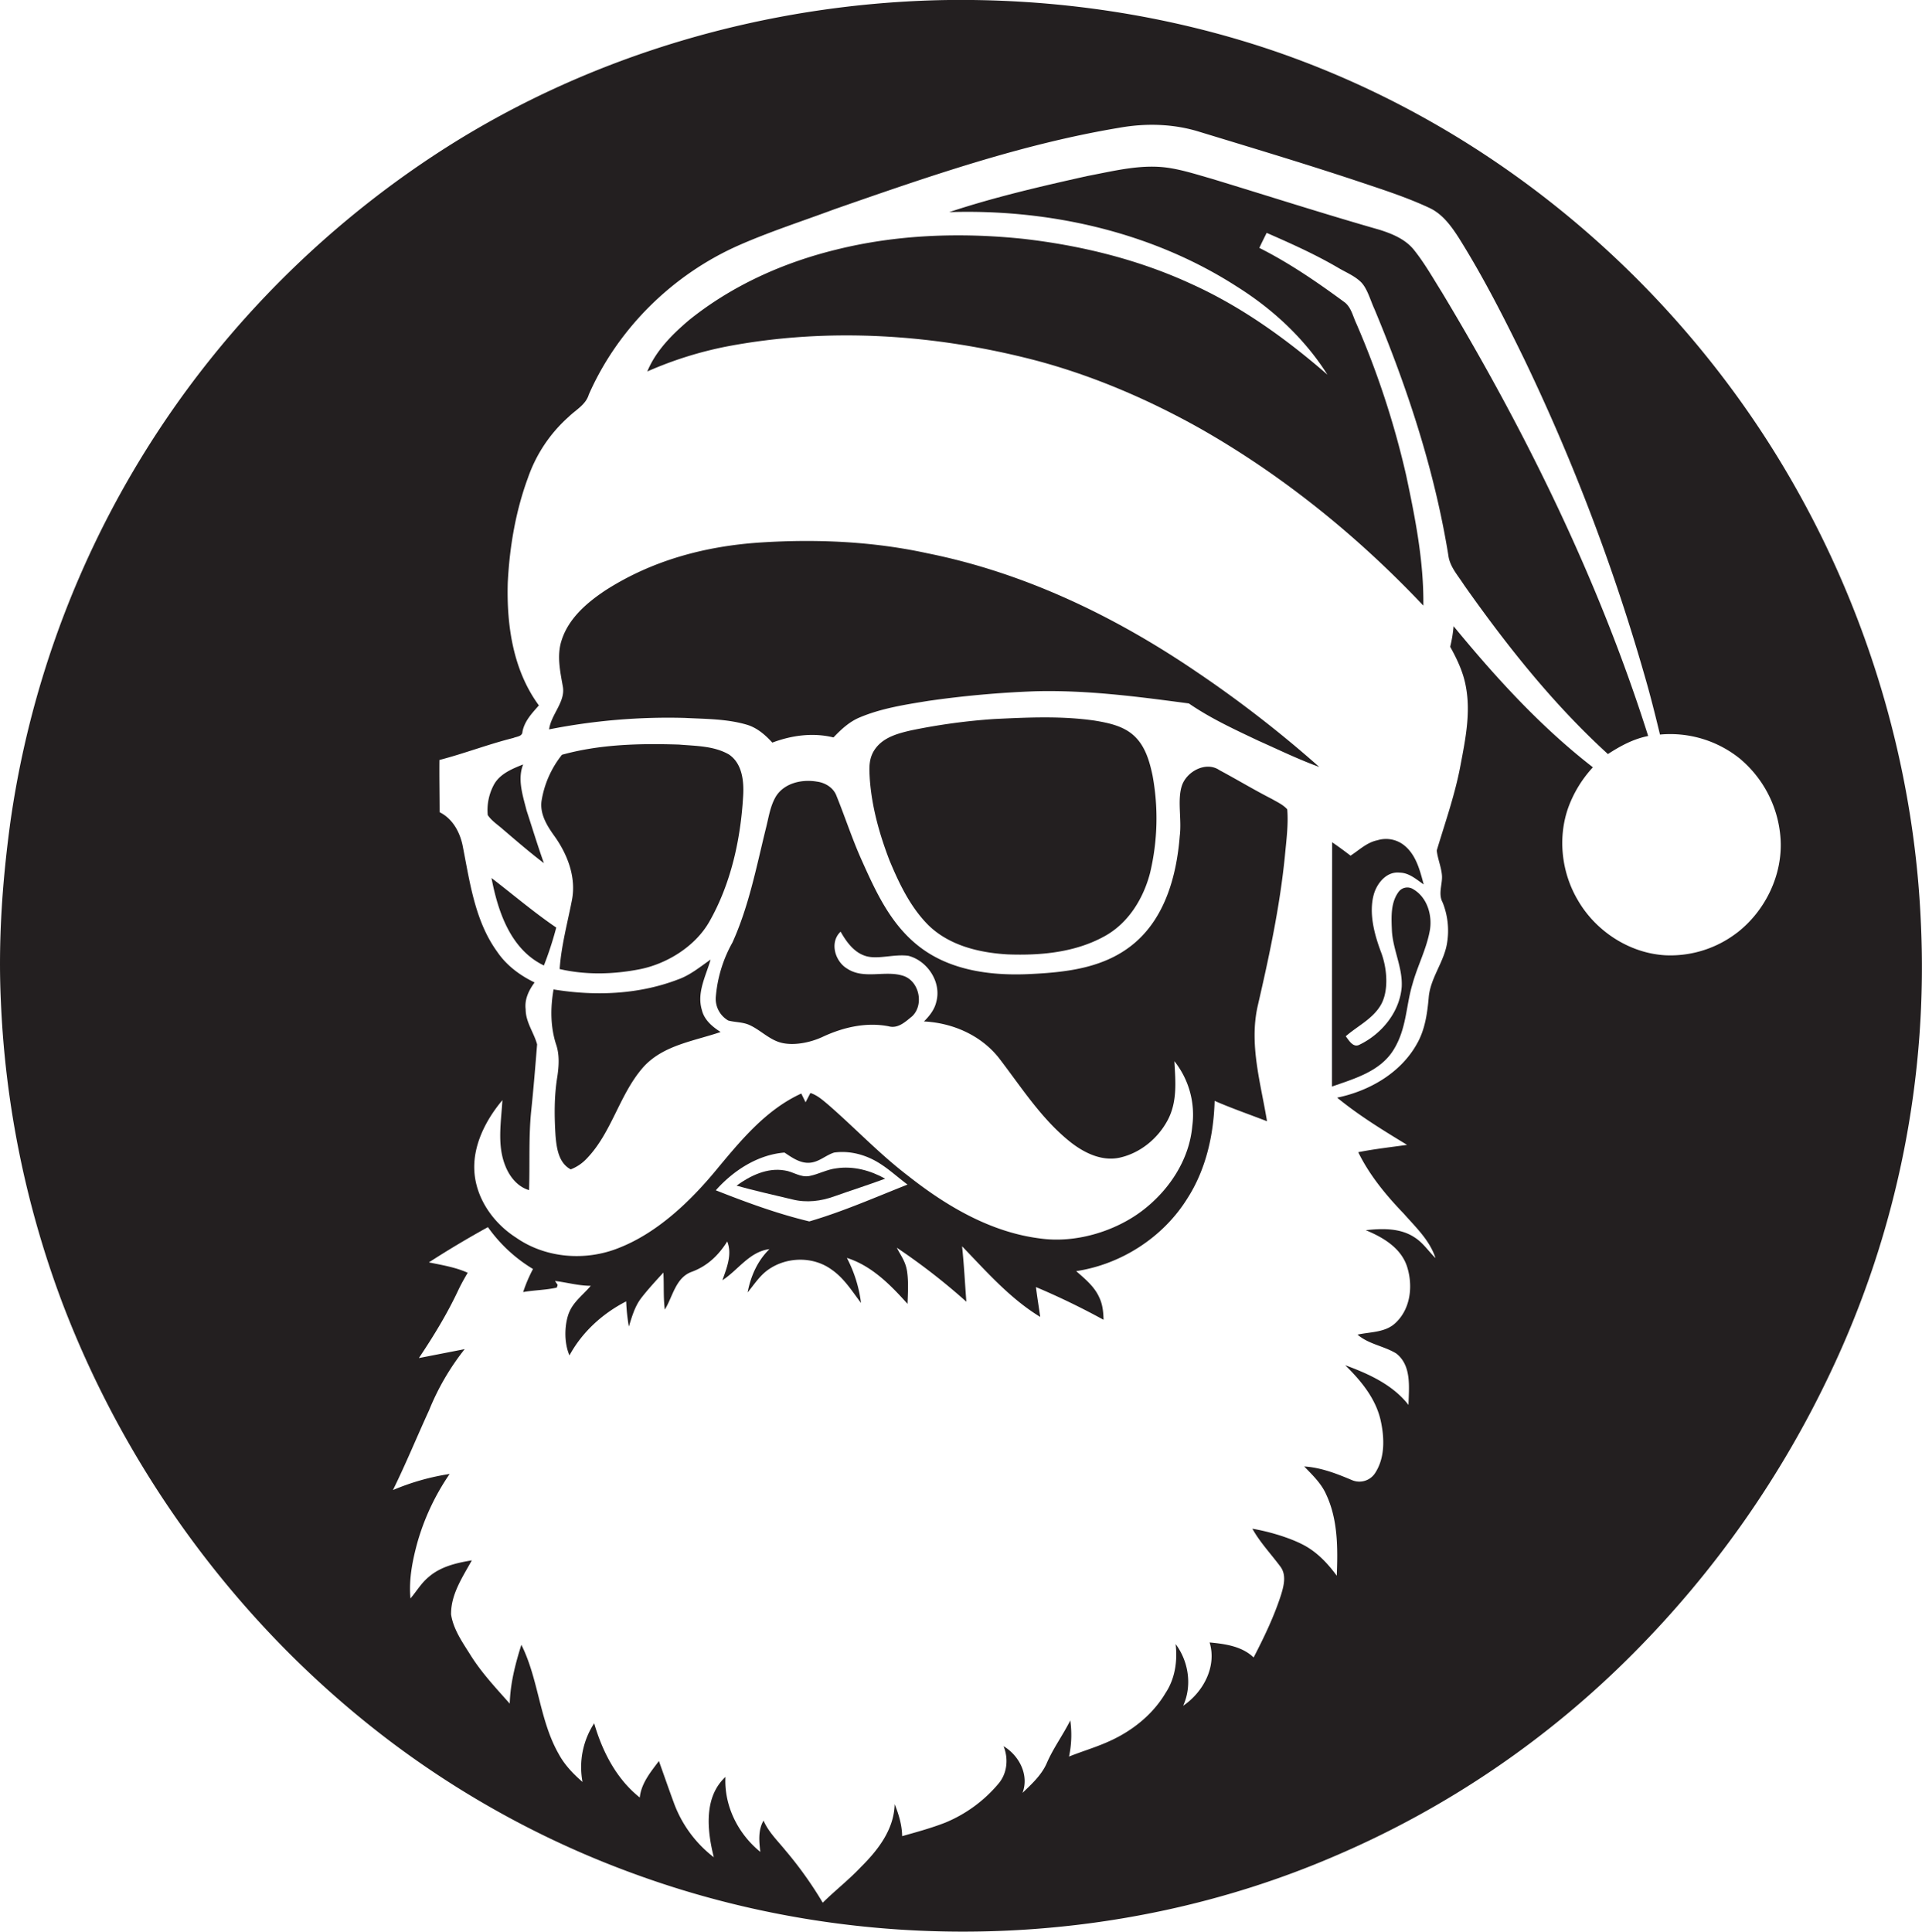 <svg id="Layer_1" data-name="Layer 1" xmlns="http://www.w3.org/2000/svg" viewBox="0 0 1074.6 1080"><title>biseeise_Black_SANTA_flat_black_logo_White_background_93b911d3-37e1-46c8-b1d7-f58f94bd36cd</title><path d="M392.4,564.6c-2.9-9.7,2.3-19,4.9-28.1-5.9,4.1-11.5,8.8-18.4,11.2-22,8.4-46.3,9.3-69.4,5.5-1.8,10.2-1.8,20.8,1.4,30.7,2,5.8,1.6,12.1.7,18.1-1.8,10.9-1.7,22-1,33,0.6,6.9,1.7,15.2,8.5,18.8a24.1,24.1,0,0,0,8.9-6c14.2-14.7,18.3-36.1,31.8-51.3,11.1-12.2,28.2-14.4,43.1-19.5C398.2,574,393.7,570.2,392.4,564.6Z" fill="#231f20"/><path d="M407.5,421.8c-8.4-4.8-18.4-4.7-27.8-5.5-21.9-.7-44.3-0.2-65.5,5.7a55.3,55.3,0,0,0-11.4,25.7c-1.1,7.6,3.3,14.4,7.5,20.2,7.1,10.1,11.9,22.7,9.5,35.2s-6,25.6-6.9,38.7c14.7,3.4,30.1,3,44.8.1s30.8-12.4,38.9-26.6c12.1-21.3,17.5-46,18.9-70.3C416,436.8,415,426.8,407.5,421.8Z" fill="#231f20"/><path d="M304.1,482.6c-3.5-9.8-6.5-19.7-9.7-29.5-2.1-8.3-5.2-17.4-1.9-25.7-6.3,2.5-13.4,5.4-16.6,11.8a29.9,29.9,0,0,0-3.2,16.5c2.2,3.3,5.6,5.4,8.5,8C288.7,470.1,296.2,476.6,304.1,482.6Z" fill="#231f20"/><path d="M274.8,490.9c3.6,18.8,10.7,40,29.3,48.9a191,191,0,0,0,6.9-21.2C298.5,510.1,286.9,500.2,274.8,490.9Z" fill="#231f20"/><path d="M634.3,411.6c-6-5.7-14.4-7.4-22.2-8.7-18.6-2.7-37.4-1.8-56.1-.9a341.2,341.2,0,0,0-46.8,6.4c-6.9,1.6-14.4,3.6-19.1,9.3s-4.1,11.7-3.8,17.7c1.1,15.7,5.4,31,11,45.6,5.4,13,11.7,26.2,21.8,36.3,11.7,11.4,28.5,15.4,44.3,16.3,18.6,0.7,38.1-1.1,54.6-10.4,13-7.3,21.3-20.9,25-35.1a131.8,131.8,0,0,0,1.4-54.5C642.7,425.5,640.3,417.3,634.3,411.6Z" fill="#231f20"/><path d="M518.8,309.4c-30.6-6.7-62.2-8.1-93.4-6.1s-60.9,10.1-86.8,26.7c-10.4,6.9-20.7,15.7-24.6,28-2.8,8.5-.8,17.4.7,25.9s-6.5,15.4-7.7,23.9a342.9,342.9,0,0,1,76-6.4c11.6,0.6,23.4.5,34.6,3.8,5.7,1.7,10.3,5.7,14.2,10,10.9-4.1,22.7-5.7,34.2-2.9,4.3-4.5,8.9-8.8,14.7-11.2,12.1-5.1,25.2-7.1,38.1-9.2a563.8,563.8,0,0,1,59.8-5.4c28.8-.8,57.6,3,86.1,6.8,12.2,8.4,25.7,14.6,39,20.9,11.2,5,22.3,10.4,33.9,14.6a660.9,660.9,0,0,0-68.8-53.3C623.4,344.6,572.9,320.3,518.8,309.4Z" fill="#231f20"/><path d="M790.7,139.9c-4.8-6.1-12.1-9.1-19.3-11.4-31.5-9-62.8-19.1-94.1-28.6-7.4-2.1-14.8-4.5-22.4-5.8-15.7-2.8-31.5,1.4-46.9,4.3-26,5.8-52,11.8-77.3,20.2,56-1.8,113.4,11.1,160.8,41.6,20.1,12.6,37.9,29.1,50.7,49.3-23-20-48-38-75.8-50.6-29.8-13.8-62-21.7-94.6-25.4-34.8-3.6-70.4-2.4-104.4,6.1-29.8,7.3-58.4,20.2-82.3,39.5-9.4,8-18.4,17-23.2,28.6a210.3,210.3,0,0,1,44.5-14c57.3-10.9,116.8-6.8,173,7.9,32.2,8.6,63,21.9,92,38.2,46.2,26.3,87.9,60.2,124.4,98.8,0.3-24.6-4.5-48.8-9.6-72.8a484.5,484.5,0,0,0-27.9-85c-1.9-4-2.8-8.8-6.4-11.7-15.2-11.2-30.9-22-47.8-30.5,1.3-2.8,2.7-5.6,4.1-8.4,13.5,5.9,26.9,11.9,39.6,19.3,4.3,2.6,9.2,4.5,12.9,8s5.4,10.2,7.8,15.4c18.5,44.3,33.6,90.2,41.3,137.7,0.8,6.3,5.4,11.2,8.7,16.4,23.9,33.9,49.8,66.6,80.5,94.6,6.9-4.5,14.3-8.5,22.5-10.1-27.6-87.2-68.3-169.9-115.4-248.2C801.2,155.5,796.6,147.3,790.7,139.9Z" fill="#231f20"/><path d="M1073.9,514.4C1069,407.3,1031.1,302,967.1,216S814.9,64.1,714.4,29.2C653.6,8.2,589-1.3,524.8.1,427.9,2.5,331.3,30.4,249.4,82.5a542.1,542.1,0,0,0-105.9,88.3A534.7,534.7,0,0,0,5.9,458.9c-4.6,33.5-7,67.4-5.4,101.2a542.7,542.7,0,0,0,34.6,169C71.7,824.9,135,910.2,216.5,972.3a523.7,523.7,0,0,0,139,75.7c125.5,45.7,268.4,42.6,391.1-10.4A526.2,526.2,0,0,0,913.4,924.2a563.9,563.9,0,0,0,110.3-157.4A528,528,0,0,0,1073.9,514.4Zm-102.6,7a61.2,61.2,0,0,1-40.1,12.7c-20.1-1.1-38.9-13.4-48.9-30.6-9.2-15.4-11.5-34.9-5.5-51.9A66.8,66.8,0,0,1,890.6,429c-29.3-22.7-54.4-50.3-77.9-78.9a71.4,71.4,0,0,1-1.9,11.5c3.9,7,7.4,14.4,8.8,22.4,2.7,14.4-.2,29-2.9,43.2-3,16.5-8.6,32.3-13.4,48.3,0.5,4.7,2.5,9.1,2.9,13.9s-2.3,10.3.4,15.2a42.4,42.4,0,0,1,2.5,22.4c-1.6,10.8-9.4,19.7-10.3,30.7-0.8,9-2.1,18.2-6.7,26.1C783,600,765.5,610,747.6,613.7c12.2,10,25.6,18.2,39.1,26.4-9.1,1.3-18.3,2.3-27.3,4.1,6.3,12.9,15.6,24.1,25.5,34.4,6.7,7.6,14.5,14.9,17.7,24.8-3.9-3.8-6.9-8.5-11.6-11.5-8-5.4-18.2-5.1-27.4-4.1,9.7,4,19.9,10,23.2,20.7s1.8,23.3-6.5,31.1c-5.7,5.5-14.1,5-21.3,6.6,6.3,5.4,14.7,6.3,21.6,10.5,8.8,6.8,7.1,19.1,6.9,28.8-8.8-11.3-22.3-17.4-35.4-22.2,8.8,8.6,17,18.5,19.8,30.7,2.2,9.8,2.6,21.1-3.2,29.8a10.5,10.5,0,0,1-12.9,3.7c-8.5-3.6-17.3-7-26.6-7.6,4.6,4.8,9.6,9.5,12.3,15.7,6.6,14.1,6.5,30.2,5.9,45.4-5-6.8-10.9-13.1-18.4-17.1s-18.9-7.5-28.8-9.2c4.3,7.7,10.4,14.1,15.6,21.1,3.6,4.7,2,10.8.4,16-3.9,12.1-9.5,23.7-15.3,34.9-6.5-6.3-16-7.6-24.6-8.4,4.1,13.6-3.6,27.8-14.8,35.4,5.1-11.2,3.1-24.7-4.2-34.5,1.1,9.4-.3,19.3-5.6,27.3-5.9,10-14.8,18-24.9,23.7s-19.4,8-29.1,11.9a58.2,58.2,0,0,0,.7-20.2c-4.1,8.2-9.6,15.6-13.2,24-2.9,6.6-8.4,11.6-13.5,16.5,3.8-10-1.9-20.9-10.6-26.1,2.8,6.9,2.1,15.1-2.8,20.9a77.3,77.3,0,0,1-29.7,21.8c-7.9,3.1-16.1,5.3-24.2,7.6-0.1-6.2-1.9-12.2-4.2-17.9-0.3,14.1-9.3,25.7-18.9,35.2-6.7,7.1-14.4,13.1-21.3,19.9a215.7,215.7,0,0,0-21-29.4c-4.3-5.3-9.4-10.2-12.1-16.5-3.1,5.3-2.5,11.6-1.8,17.5-12.5-10.1-20.3-25.8-19.5-41.9-12.3,11.4-10.2,30.2-6.5,44.9a67.7,67.7,0,0,1-22-29.5c-3-8.1-5.8-16.2-8.7-24.3-4.6,6.1-9.9,12.5-10.7,20.4-13.1-10.4-20.9-25.7-25.5-41.5a44.9,44.9,0,0,0-6.5,32.8c-5.2-4.5-10-9.5-13.3-15.6-10.8-18.9-11.2-41.7-20.9-61.1-3.4,10.7-6.2,21.7-6.5,32.9-7.8-8.8-15.9-17.4-22.1-27.4-4.4-7-9.4-14.1-10.7-22.4-0.2-11.2,6.4-20.9,11.6-30.3-8.4,1.4-17.3,3.4-24,9.2-4.2,3.4-6.9,8.1-10.3,12.1-1-10.6,1.1-21.2,3.9-31.4a131.1,131.1,0,0,1,18-38.2,132.4,132.4,0,0,0-31.7,9c7.2-14.6,13.4-29.8,20.2-44.6a138.2,138.2,0,0,1,19.9-34.2l-25.6,5c8.1-12.1,15.7-24.5,21.9-37.7,1.6-3.4,3.5-6.8,5.4-10-6.9-3.1-14.4-4.3-21.7-5.8q16.1-10.4,33-19.7A84.1,84.1,0,0,0,298,709.5a84,84,0,0,0-5.5,12.9c6.2-1.1,12.6-1.1,18.8-2.5l0.5-1.5-1.5-2.2c6.7,0.8,13.2,2.7,20,2.7-4.1,4.9-9.6,8.8-12.1,14.9s-3.1,16.5.2,24c7.1-13.1,18.6-23.5,31.7-30.2a102.9,102.9,0,0,0,1.5,14.1c1.7-5.5,3.3-11.2,6.8-15.8s8.2-9.7,12.5-14.4c0.4,6.9-.1,13.8.8,20.7,4.5-7.3,6-17.8,15-21.1s15.2-9.5,19.9-17c2.9,7.2-.3,14.9-2.7,21.7,8.8-5.7,15.1-16,26.3-17.4-6.7,6.5-10.5,15.2-12.2,24.2,3.7-4.5,6.9-9.6,11.8-12.9,10.3-7.1,24.9-7.3,35.1.1,7,4.8,11.5,12.1,16.5,18.7a74.1,74.1,0,0,0-7.9-25.2c13.9,4.4,24.4,15.1,33.9,25.7,0.2-5.9.6-11.9-.2-17.8s-3.6-9.2-5.8-13.6a354.9,354.9,0,0,1,38.9,30.2c-0.8-10.3-1.3-20.7-2.4-31,13.6,14.1,26.8,29.2,43.7,39.5-0.8-5.6-1.7-11.1-2.4-16.7A413.6,413.6,0,0,1,617,737.9c-0.1-4.3-.5-8.6-2.4-12.5-2.7-6.1-8-10.4-12.9-14.7,25.1-3.8,48.5-18.8,62-40.4,10.5-16.2,14.9-35.7,15.4-54.8,9.6,4.2,19.5,7.6,29.3,11.4-3.5-21.3-10.1-42.9-5.2-64.5,6.4-27.7,12.4-55.6,15.2-83.9,0.8-8.6,2-17.4,1.3-26-2.3-2.6-5.5-4-8.4-5.7-10-5.1-19.6-10.9-29.5-16.2-7.6-5.2-18.6.8-21.1,9s0.1,18.6-1.1,27.9c-1.7,21.4-7.8,44.4-24.5,59.1s-38.7,17-59.3,18-43-1.6-60.3-14.2-25.8-31.8-34.1-50.3c-5.1-11.5-9-23.5-13.7-35.1-1.7-4.6-6.3-7.4-11-8-8.2-1.4-17.9.7-22.7,8-3.4,5.5-4.2,12-5.8,18.2-5.3,21.5-9.5,43.5-18.7,63.8a74.3,74.3,0,0,0-9.3,30.6,14,14,0,0,0,7,13c3.8,1,7.9.8,11.6,2.4,6.4,2.8,11.4,8.5,18.4,10.1s16.1-.2,23.2-3.6c11.3-5.2,24-8.1,36.4-5.7,5.3,1.5,9.5-2.6,13.2-5.6,6.6-6.3,4.1-19.1-4.4-22.4-10.2-3.7-22.3,2.1-31.9-4.2-6.9-4.1-10-14.8-3.7-20.7,3.3,5.8,7.6,11.8,14.3,13.7s15.8-1.3,23.6-.2c10.7,2.8,18.6,14.8,15.6,25.7-1,4.4-3.8,7.9-6.9,11,15.9,0.8,31.7,7.6,41.8,20.3,12.8,16.6,24.1,34.7,40.8,47.7,7.5,5.7,16.9,10.2,26.6,8.2,11.6-2.5,21.6-10.7,27.1-21.1s4.3-21.9,3.7-32.9a48.1,48.1,0,0,1,10,36.4c-1.7,19-13.2,36.1-28.2,47.4s-37,18.2-57.1,15.3c-27.5-3.5-52.2-18.1-73.6-35-16-12.2-29.7-26.8-44.8-39.9-3-2.5-6-5.2-9.8-6.4l-2.7,5.2-2.4-4.9c-20.1,9.2-34.3,26.8-48.1,43.4s-32.2,34.5-54.1,43c-18.5,7.4-40.7,5.7-57.2-5.8-12.4-7.9-22-21.2-23.3-36.1s6.1-29.5,15.6-40.8c-0.7,12.2-3.1,25.2,1.7,36.9,2.4,6,6.8,11.5,13.2,13.4,0.5-14.8-.3-29.6,1.2-44.3,1.3-12.4,2.3-24.8,3.3-37.2-1.8-6.6-6.4-12.4-6.4-19.6-0.7-5.6,1.8-10.7,5-15-8.3-4-15.8-9.6-21-17.3-12.2-16.9-15.1-38.1-19-58-1.4-8.1-5.5-16.1-13.1-19.9,0-9.7-.2-19.5-0.1-29.2,13.9-3.6,27.3-8.8,41.3-12.3,1.8-.8,5-0.8,5.1-3.4,1.1-6,5.3-10.4,9.2-14.8-14.5-19.7-18.1-44.9-17.4-68.7,1-19.9,4.4-39.9,11.3-58.6A81.1,81.1,0,0,1,318,233c4-3.9,9.5-6.7,11.2-12.4,16.2-36.8,46.6-66.8,83.3-83.2,17.6-7.8,36-13.7,54-20.4C518.7,98.8,571.3,80.5,626,71.4c14.7-2.6,30-2.2,44.3,2.2,31.8,9.7,63.6,19.2,95,29.8,11.4,3.8,22.9,7.7,33.8,12.8,7.4,3.4,12.3,10.2,16.6,16.9,13.6,21.7,25.3,44.7,36.5,67.7a1123.9,1123.9,0,0,1,67.5,177.6c3.1,10.7,5.8,21.5,8.4,32.3a62.1,62.1,0,0,1,44.6,13.4,63.8,63.8,0,0,1,22.8,44.6C996.9,488.9,987.1,509.2,971.2,521.5Zm-571,144c9.8-11,23.4-19.8,38.3-21,4.2,2.8,8.8,6.1,14.1,5.7s8.9-4.2,13.7-5.7c8.7-1.2,17.6,1.2,25,5.8,5.7,3.5,10.6,8.1,16,12.1-18.2,7.2-36.1,15.1-54.9,20.6C434.5,678.6,417.2,672.2,400.2,665.5Z" fill="#231f20"/><path d="M494.9,659c-8.2-4.6-17.8-7.2-27.2-5.8-5.3.6-10,3.3-15.1,4.3s-9.2-2.5-13.9-3.1c-9.7-1.7-19.2,2.9-26.9,8.5,10.3,2.9,20.8,5.2,31.2,7.7,7.9,2,16.1,1,23.7-1.8C476,665.5,485.5,662.5,494.9,659Z" fill="#231f20"/><path d="M790.2,497.2a6.1,6.1,0,0,0-8.2,1.4c-4.5,6-4.1,14.1-3.8,21.2,0.4,10.9,6.1,21,5.5,32-1.1,14-11.1,26.2-23.4,32.2-3.7,2.1-6-2.2-7.9-4.6,6.5-5.7,14.9-9.6,19.5-17.3s3.8-20.3.3-29.6-7.2-21.8-4-32.8c1.9-6.2,7.2-12.6,14.4-11.8,5.3,0.1,9.3,3.8,13.4,6.6-2-7.4-4-15.6-9.9-21a16.3,16.3,0,0,0-16-3.7c-5.9,1.2-10.2,5.5-15,8.6-3.4-2.6-6.8-5.1-10.3-7.5q-0.1,68.3-.1,136.6c12.5-4.4,26.8-8.4,34.3-20.3s7-24.7,10.7-36.9c2.8-10.3,8-19.9,9.8-30.5C800.8,511.5,797.9,501.7,790.2,497.2Z" fill="#231f20"/></svg>